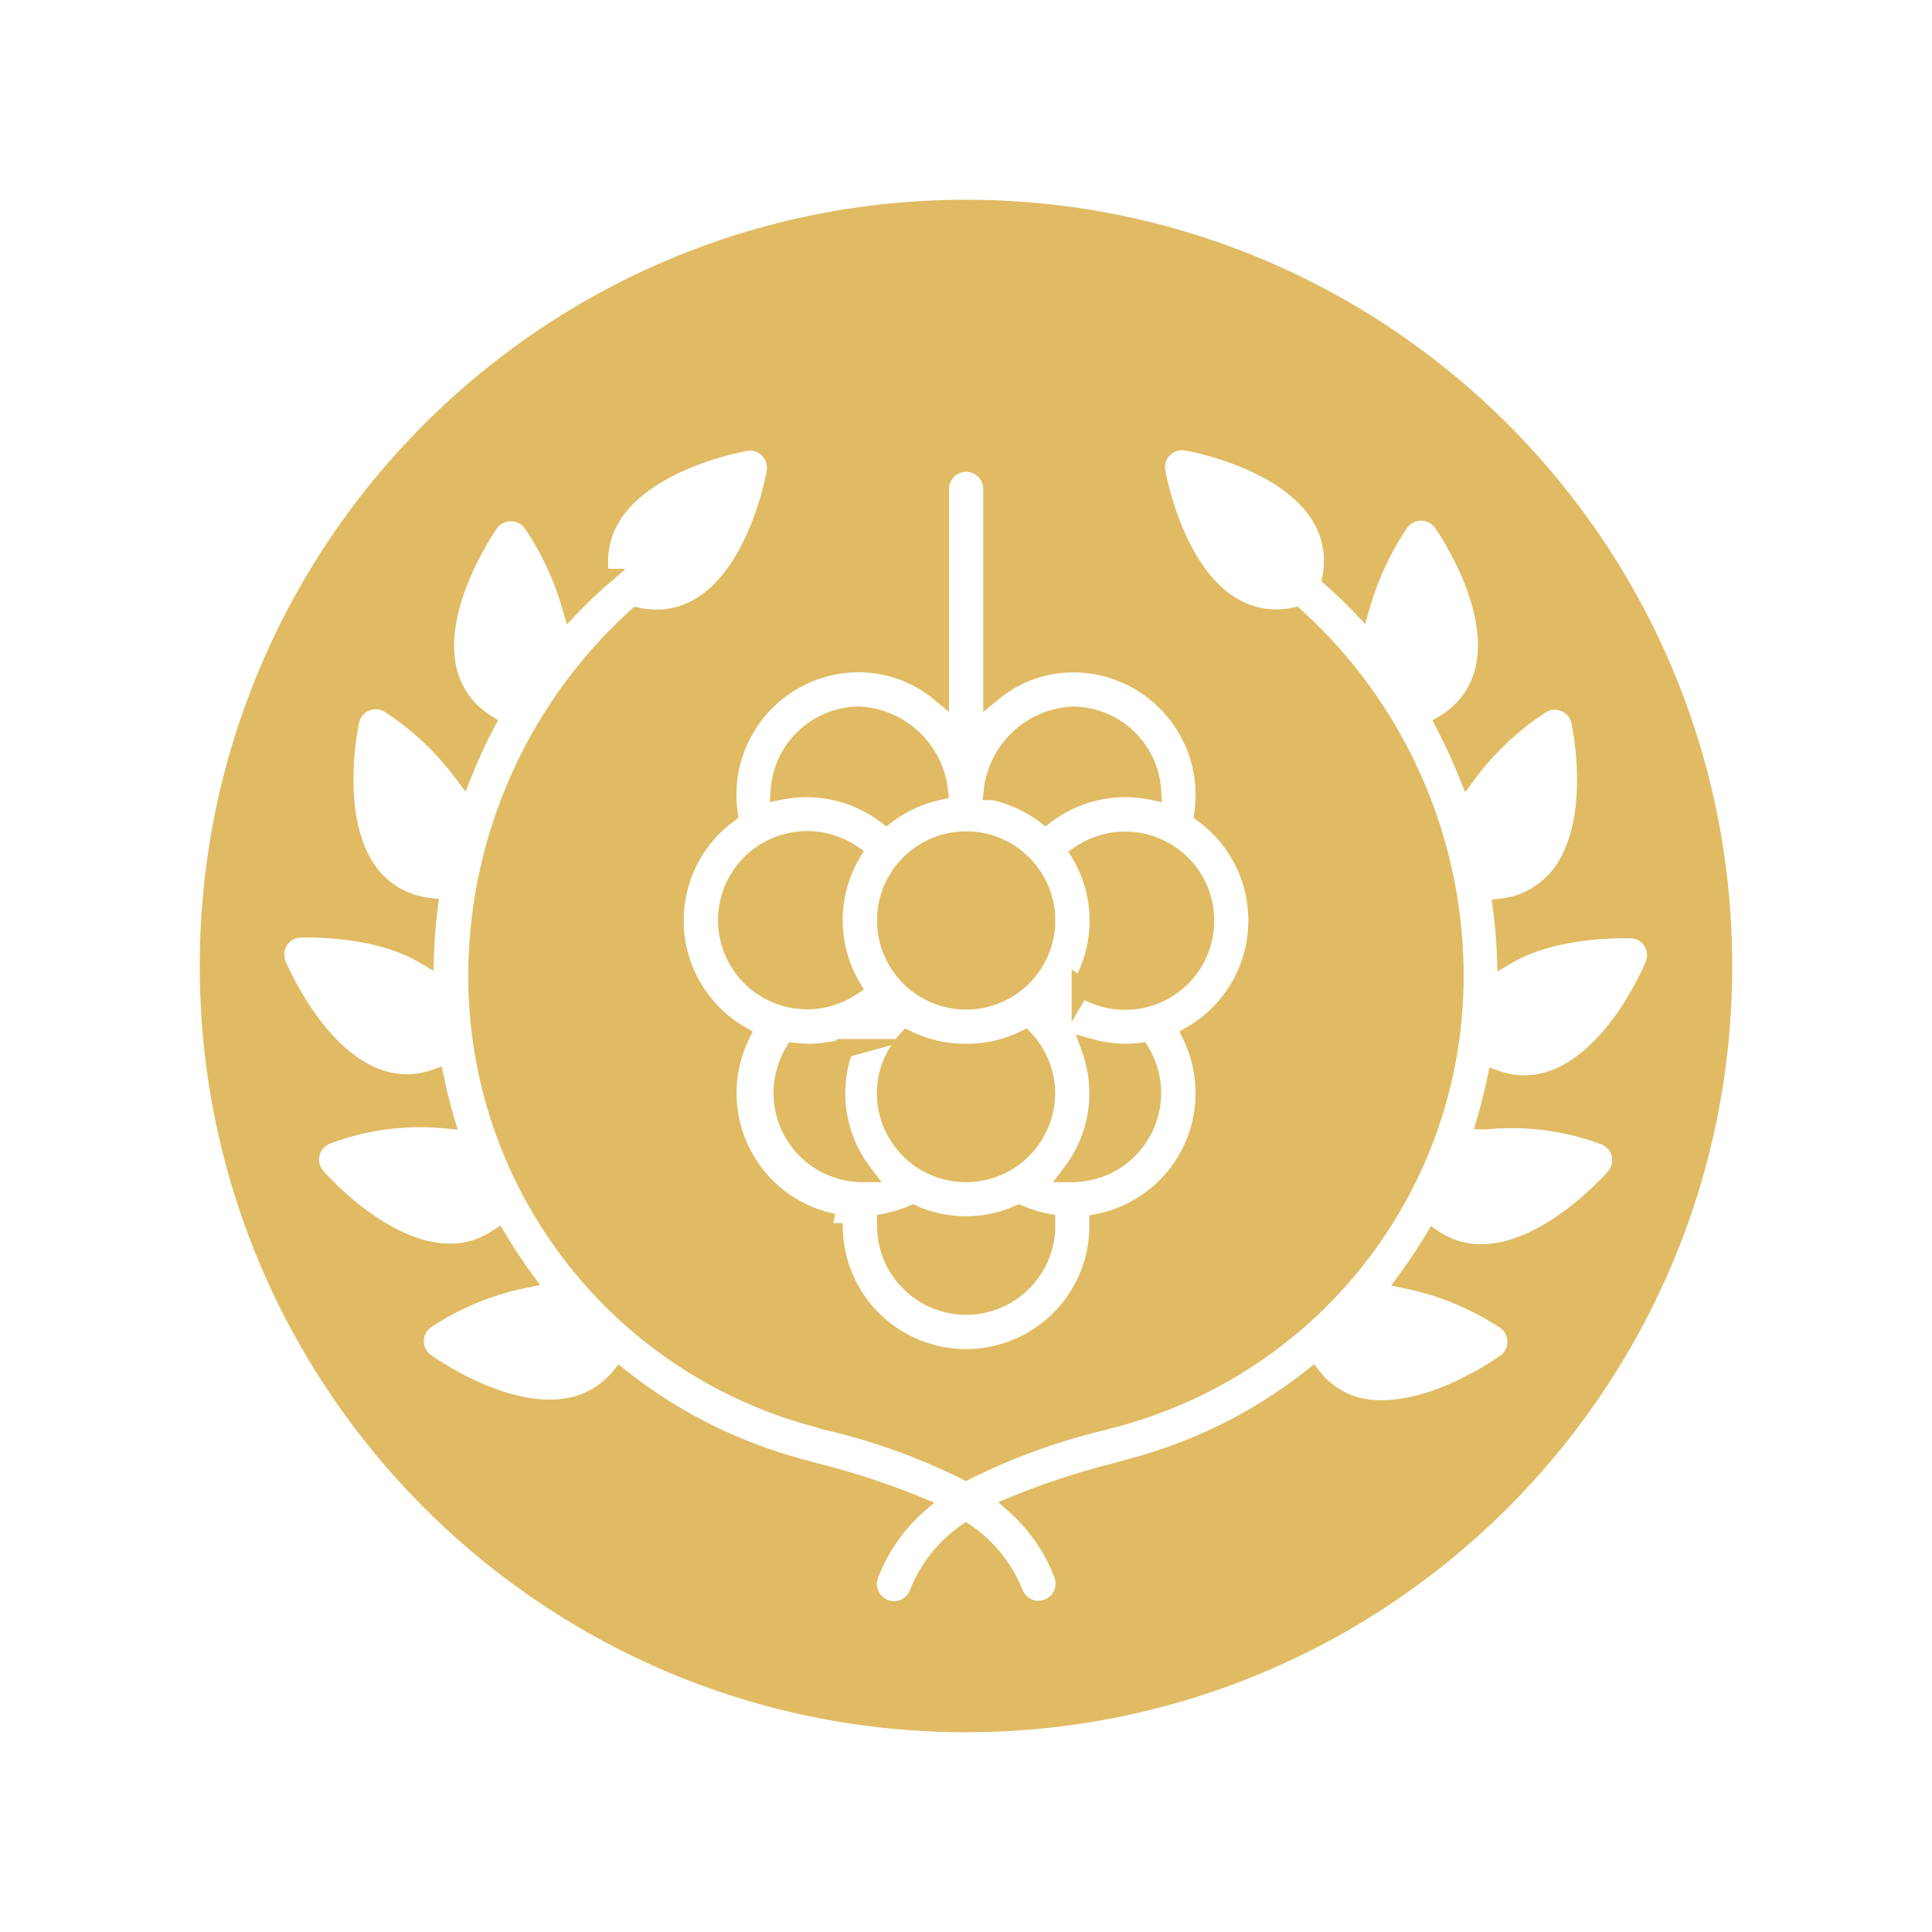 <svg viewBox="0 0 512 512" xmlns="http://www.w3.org/2000/svg" data-sanitized-data-name="Layer 1" data-name="Layer 1" id="Layer_1"><defs><style>.cls-1{fill:#e0bb63;stroke:#e0bb63;stroke-miterlimit:10;stroke-width:5.02px;}</style></defs><path d="M256,279.12a35,35,0,0,1-15.55-3.52,20.87,20.87,0,0,0-5.56,14.07,21.11,21.11,0,0,0,42.22,0,20.87,20.87,0,0,0-5.56-14.07A35,35,0,0,1,256,279.12Z" class="cls-1"></path><path d="M298.22,279.12a35.51,35.51,0,0,1-9.11-1.27,34.84,34.84,0,0,1-5,32.93h0a21.11,21.11,0,0,0,18.12-31.91A36.69,36.69,0,0,1,298.22,279.12Z" class="cls-1"></path><path d="M214.48,279.12a35.51,35.51,0,0,0,9.11-1.27,34.84,34.84,0,0,0,5,32.93h0a21.11,21.11,0,0,1-18.12-31.91A36.69,36.69,0,0,0,214.48,279.12Z" class="cls-1"></path><path d="M270.07,321.86a34.89,34.89,0,0,1-28.14,0,34.81,34.81,0,0,1-7,2.19v.77a21.11,21.11,0,0,0,42.22,0v-.77A34.81,34.81,0,0,1,270.07,321.86Z" class="cls-1"></path><path d="M225.57,261.45a34.87,34.87,0,0,1,0-35.18,21.11,21.11,0,1,0,0,35.18Z" class="cls-1"></path><path d="M286.5,226.41a34.87,34.87,0,0,1,0,35.18,21.11,21.11,0,1,0,0-35.18Z" class="cls-1"></path><path d="M298.22,208.75a35.46,35.46,0,0,1,7,.7,21.11,21.11,0,0,0-21.11-19.7,22.34,22.34,0,0,0-20.9,19.77,35.24,35.24,0,0,1,13.86,6.34A35.14,35.14,0,0,1,298.22,208.75Z" class="cls-1"></path><path d="M256,55.45C145.24,55.45,55.45,145.24,55.45,256S145.24,456.55,256,456.55,456.55,366.76,456.55,256,366.76,55.45,256,55.45Zm-7,127.9V129.58a7,7,0,0,1,14.08,0v53.77a33.67,33.67,0,0,1,21.11-7.67A35,35,0,0,1,319,215.61a35.19,35.19,0,0,1-3.17,58.76,35.16,35.16,0,0,1-24.63,49.78v.7a35.18,35.18,0,1,1-70.36,0v-.7a35.16,35.16,0,0,1-24.63-49.78,35.17,35.17,0,0,1-3.2-58.76A35,35,0,0,1,222.64,176,33.83,33.83,0,0,1,249,183.35Zm176.2,117.54a7,7,0,0,1,4.08,9.08,7,7,0,0,1-1.3,2.15c-1.83,2.07-18.22,20.12-35.43,20.12h-.74A22.47,22.47,0,0,1,380,328.48q-3.24,5.38-7,10.55a74.22,74.22,0,0,1,25.93,10.77,7,7,0,0,1,1.78,9.79,7.21,7.21,0,0,1-1.78,1.79c-2,1.4-17.6,12.2-32.8,12.2a26.88,26.88,0,0,1-7-.88,22.48,22.48,0,0,1-11.3-7.63,131.37,131.37,0,0,1-45.24,23.22l-6.58,1.83a199,199,0,0,0-26.81,8.76,47.06,47.06,0,0,1,12.59,18.33,7,7,0,1,1-13.19,4.93A35.11,35.11,0,0,0,256,406.38a35.17,35.17,0,0,0-12.49,15.86,7,7,0,1,1-13.19-4.92A47,47,0,0,1,242.91,399a199,199,0,0,0-26.81-8.76l-6.58-1.83a131.28,131.28,0,0,1-45.24-23.33,22.57,22.57,0,0,1-11.61,7.46,27.44,27.44,0,0,1-7,.88c-15.13,0-30.79-10.8-32.79-12.21a7,7,0,0,1,0-11.58,74.2,74.2,0,0,1,25.93-10.76q-3.71-5.07-7-10.56a22.45,22.45,0,0,1-11.82,3.77h-.74c-17.2,0-33.6-18-35.43-20.13a7,7,0,0,1,2.78-11.22,70,70,0,0,1,31.24-4.22q-1.52-5.17-2.64-10.56a22.19,22.19,0,0,1-13.86.28c-16.75-5-26.84-27.93-27.93-30.5a7,7,0,0,1,6.19-9.78c2.36,0,20.26-.53,32.9,7q.24-6.28,1-12.52A22.91,22.91,0,0,1,98.24,232c-10.88-13.69-6.13-38.25-5.53-41a7,7,0,0,1,8.37-5.38,7,7,0,0,1,2.19.88,75.33,75.33,0,0,1,19.42,18.22q2.67-6.64,6-13a22.8,22.8,0,0,1-9.89-13.12c-4.71-16.82,9.22-37.62,10.8-39.94a7,7,0,0,1,9.79-1.78,6.89,6.89,0,0,1,1.79,1.78,77.79,77.79,0,0,1,10.24,21.92c2.46-2.57,5-5,7.67-7.32a22.67,22.67,0,0,1,2.46-15.62c8.55-15.23,33.11-20.09,35.89-20.58a7,7,0,0,1,8.2,5.64,7.34,7.34,0,0,1,0,2.56c-.5,2.78-5.35,27.34-20.59,35.88A22.27,22.27,0,0,1,174,164.06a24.29,24.29,0,0,1-5.17-.56,128.48,128.48,0,0,0-42.22,95,121,121,0,0,0,86.83,116.35l6.44,1.8A167.91,167.91,0,0,1,256,389.7a168.68,168.68,0,0,1,36.17-13.13l6.44-1.79a121,121,0,0,0,86.76-116.32,128.44,128.44,0,0,0-42.22-95A24.29,24.29,0,0,1,338,164a22.37,22.37,0,0,1-11.05-3c-15.23-8.55-20.09-33.1-20.58-35.88a7,7,0,0,1,5.64-8.2,6.89,6.89,0,0,1,2.56,0c2.78.49,27.33,5.35,35.88,20.58a22.67,22.67,0,0,1,2.47,15.62c2.63,2.32,5.24,4.75,7.67,7.32a77.64,77.64,0,0,1,10.23-21.92,7,7,0,0,1,9.79-1.78,6.89,6.89,0,0,1,1.79,1.78c1.62,2.32,15.52,23.12,10.8,39.94a22.82,22.82,0,0,1-10.27,13.4q3.3,6.33,6,13a75.33,75.33,0,0,1,19.42-18.22,7,7,0,0,1,9.68,2.32,7.13,7.13,0,0,1,.88,2.18c.56,2.75,5.34,27.34-5.53,41a22.94,22.94,0,0,1-15.23,8.48q.81,6.22,1.05,12.52c12.63-7.49,30.54-7,32.9-7A7,7,0,0,1,439,253.2a6.92,6.92,0,0,1-.62,2.8c-1.09,2.6-11.19,25.51-27.93,30.5a22.22,22.22,0,0,1-13.87-.28q-1.12,5.31-2.63,10.56a70.13,70.13,0,0,1,31.24,4.11Z" class="cls-1"></path><path d="M234.89,215.86a35.11,35.11,0,0,1,13.83-6.34,22.35,22.35,0,0,0-20.87-19.77,21.11,21.11,0,0,0-21.11,19.7A35.16,35.16,0,0,1,234.89,215.86Z" class="cls-1"></path><circle r="21.11" cy="243.93" cx="256.04" class="cls-1"></circle></svg>